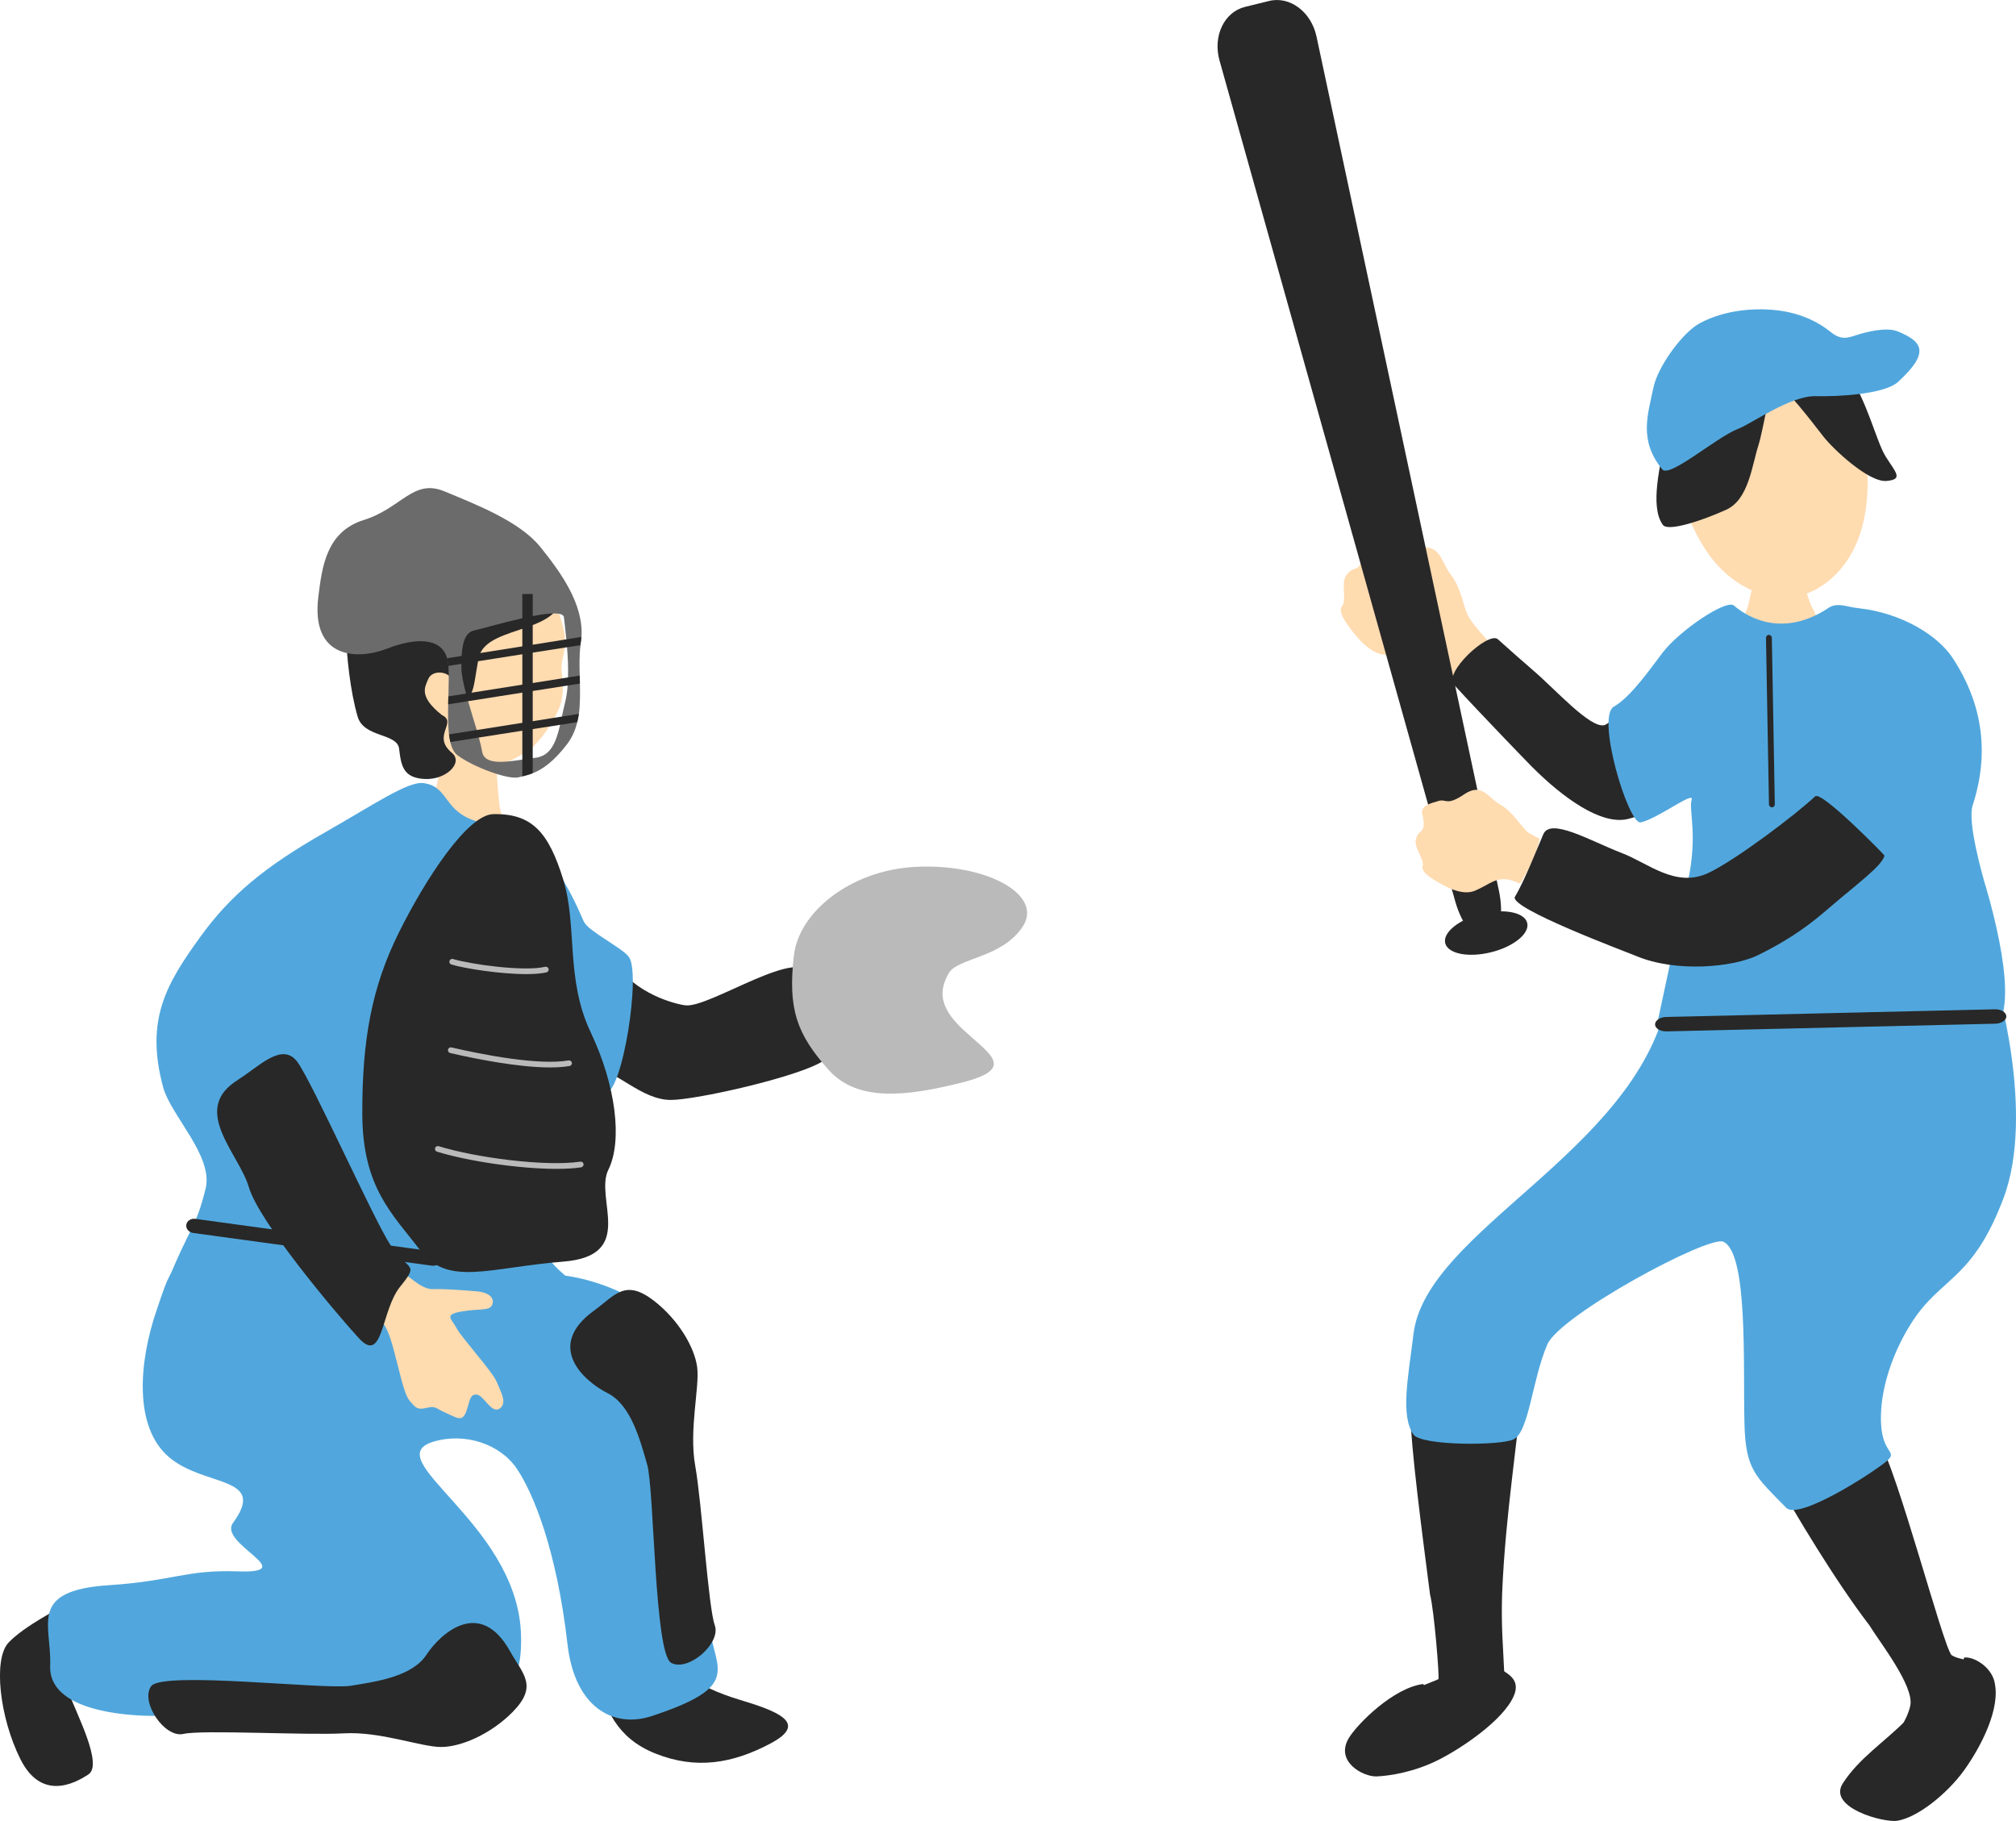 <?xml version="1.0" encoding="UTF-8"?>
<svg id="_レイヤー_2" data-name="レイヤー 2" xmlns="http://www.w3.org/2000/svg" viewBox="0 0 209.73 189.42">
  <defs>
    <style>
      .cls-1 {
        fill: #ffdbb0;
      }

      .cls-2 {
        fill: #51a7dd;
      }

      .cls-3 {
        fill: #bababa;
      }

      .cls-4 {
        fill: #282828;
      }

      .cls-5 {
        fill: #6b6b6b;
      }
    </style>
  </defs>
  <g id="_レイヤー_2-2" data-name="レイヤー 2">
    <g>
      <g>
        <path class="cls-3" d="M81.57,102.7c1.68-.83,2.32-1.2,2.64-1.98.33-.77.94-2.85,1.91-3.58,1.69-1.28,2.72-.01,3.68-.04.96-.03,1.81.21,2.87.26,1.05.05,2.39.63,2.53,1.55.15.93,1.41,1.44,1.06,2.05-.35.6-.87,1.22-.14,1.99.74.77.12,1.03-.7,1.76-.82.73-1.07.56-1.25,1.48-.19.91-.48.97-1.31,1.19-.83.22-3.06-.35-5.01-.69-1.94-.34-3.16-.42-4.55.63-.09.07-.23.15-.42.26-.92-1.41-1.96-2.77-2.95-4.22.79-.29,1.37-.52,1.63-.65Z"/>
        <path class="cls-4" d="M84.39,101.64c-.74-3.58-10.54,3.24-13.08,2.94-1.02-.12-5.27-1.19-7.3-4.46-2.46-1.37-5.55,9.28-2.74,10.65,2.95.63,5.48,3.65,8.52,3.65,2.49,0,12.07-2.13,15.31-3.75,4.97-2.48-.33-7.2-.71-9.02Z"/>
        <path class="cls-1" d="M51.51,75.63c-.31-.05-4.46-.42-4.84-.53-.27.68-1.4,8.98-2.13,9.6-2.74,2.33-8.13,2.99-7.71,5.27.38.83,17.69,9.02,18.05,2.74.13-2.33-1.52-3.04-2.84-8.52-.3-1.25-.61-8.1-.54-8.57Z"/>
        <path class="cls-1" d="M40.83,75.63c2.04,3.21,5.07,4.73,7.56,4.65,2.49-.08,4.8-.96,6.88-2.43,1.65-1.52,2.86-3.79,3.1-4.76.22-.89.25-1.94.1-2.93-.36-2.32,1.26-2.34-.56-6.99-.55-1.41-3.88-7.87-10.61-8.01-5.92-.12-10.76,13.75-6.48,20.47Z"/>
        <path class="cls-4" d="M58.37,60.59c-.2-1.02-1.76-3.38-3.84-4.2-2.58-1.01-2.64-2.94-5.43-3.4-3.89-.64-7.62.43-8.93,1.31-2.81,1.9-3.8,3.5-4.16,5.39-.2,1.06-.36,9.45,1.19,14.84.64,2.24,4.13,1.7,4.32,3.36.21,1.79.44,2.99,2.57,3.14,2.31.16,4.15-1.69,2.93-2.71-2.15-1.79.61-3.15-1.04-3.93-2.42-1.93-1.81-2.87-1.42-3.77.39-.9,1.88-.83,2.38-.08,2.48,3.73,2.2,1.01,2.87-2.13.8-3.72,9.88-2.17,8.56-7.84Z"/>
        <path class="cls-4" d="M6.36,167.2c1.69.72.17,7.05.87,9.05.7,1.99,3.52,7.31,1.97,8.33-1.55,1.03-4.93,2.71-7.08-1.59-2.15-4.3-2.86-10.4-1.23-12.12,1.62-1.72,5.47-3.67,5.47-3.67Z"/>
        <path class="cls-4" d="M66.38,169.25c-2.63.76-5.47,2.79-4.37,5.6,1.1,2.81,2,5.91,6.2,7.57,4.2,1.67,8.01,1.04,11.97-1.07,3.96-2.11.74-3.34-3.32-4.56-4.07-1.22-7.87-3.48-10.47-7.54Z"/>
        <path class="cls-2" d="M24.53,129.25c2.44.41,8.32-.11,12.5,1.16,4.18,1.28,5.95,5,11.88,3.22,6.58-1.98,11.95-1.29,17.16,1.56,5.47,3,4.67,6.81,5.29,14.86.62,8.05,1.66,14.07,2.46,19.36.66,4.36,3.28,6.04-6.01,9.1-3.9,1.29-8-.77-8.77-7.46-1.13-9.87-3.58-15.76-5.26-18.25-1.72-2.57-5.37-3.81-8.66-2.84-5.99,1.78,8.47,8.34,9.07,19.77.54,10.29-7.43,8.16-13.68,7.95-5.33-.18-20.76,1.01-25.67.79-4.69-.21-9.78-1.45-9.62-5.21.17-4.23-2.37-7.8,6.09-8.36,6.74-.44,8.01-1.63,13.43-1.44,6.68.23-2.08-2.88-.5-5.04,3.62-4.94-3-3.69-6.68-6.86-3.68-3.17-3.1-9.91-1.27-15.26,1.75-5.14,1.49-5.12,8.26-7.05Z"/>
        <path class="cls-2" d="M60.76,95.92c-1.61-3.75-3.73-7.73-7.6-9.8-1.28-.68-3.24-.1-5.17-1.42-1.79-1.22-1.8-2.98-3.95-3.24-1.62-.2-5.21,2.27-10.25,5.14-6.36,3.62-9.87,6.59-12.97,10.88-3.48,4.82-5.75,8.58-3.85,15.61.8,2.97,5.25,7.15,4.42,10.55-1.03,4.2-1.56,3.75-4.11,10.04-3.51,8.64,11.36,7.28,14.23,7.33,7.3.14,16.12.29,22.31-2.57,11.69-3.02,6.79-3.49,3.65-7.03-2.4-2.7-2.23-16.28.14-18.17.46-.37,2.77,0,5.27.53,1.88.23,3.87-12.86,2.5-14.27-.62-.87-4.21-2.67-4.6-3.58Z"/>
        <path class="cls-1" d="M41.99,132.41c1.6,1.27,2.26,1.73,3.17,1.69.91-.04,3.1.11,4.42.23,1.32.11,1.89.71,1.63,1.39-.27.68-1.32.38-3.21.71-1.89.33-.98.79-.51,1.72.47.93,3.73,4.51,4.17,5.57.44,1.06,1.15,2.24.31,2.81-.85.57-1.63-1.39-2.38-1.46-.75-.06-.69.72-1.1,1.8-.42,1.08-.96.6-2.06.13-1.1-.47-1.05-.79-2.04-.55-.99.24-1.17-.03-1.78-.74-.6-.72-1.07-3.18-1.64-5.26-.56-2.08-1.04-3.31-2.73-4.2-.1-.05-.26-.15-.45-.29.97-1.56,1.82-3.22,2.8-4.87.65.64,1.15,1.11,1.4,1.31Z"/>
        <path class="cls-3" d="M82.6,99.37c.51-4.5,5.89-8.83,12.57-9.19,7.44-.41,13.43,2.9,11.22,6.22-2.21,3.32-6.8,3.21-7.71,4.87-.81,1.49-1.29,3.22,1.49,5.81,2.78,2.59,5.65,4.09-.14,5.54-5.78,1.45-10.84,2.02-13.83-1.33-3.31-3.72-4.25-6.31-3.61-11.92Z"/>
        <path class="cls-4" d="M24.74,112.33c2.18-1.35,4.61-4.01,6.2-1.86,1.58,2.15,7.95,16.44,9.72,19.11,1.77,2.67,3.03,1.73.98,4.25-2.05,2.52-1.74,8.2-4.34,5.34-2.61-2.86-10.36-12.11-11.41-15.67-1.05-3.56-6.13-8.06-1.15-11.16Z"/>
        <g>
          <path class="cls-5" d="M56.23,56.92c-2.16-2.7-6.76-4.46-10-5.81-3.25-1.35-4.46,1.76-8.38,2.98-3.92,1.22-4.35,4.91-4.73,7.97-.81,6.49,4.05,6.62,7.16,5.41,2.87-1.12,5.63-1.21,6.24,1.02.06.18.09.38.11.6,0,.06.02.13.02.2.06.89.03,2.01,0,3.15,0,.27-.02.55-.02.83-.03,1.11-.03,2.22.08,3.14.04.29.09.56.14.8.15.6.38,1.08.74,1.35,1.62,1.22,5.27,2.57,6.35,2.3.13-.03.26-.06.41-.1.32-.07.67-.17,1.08-.33.94-.37,2.1-1.12,3.52-2.96.56-.72.9-1.51,1.1-2.34.07-.28.13-.56.17-.85.14-1.02.13-2.09.11-3.17,0-.27-.02-.55-.02-.82-.03-1.06-.05-2.13.08-3.16,0-.11.02-.22.04-.33.02-.17.04-.33.06-.5.25-3.47-2.18-6.79-4.25-9.37ZM58.99,67.34c.08.99.14,2.09.1,3.14,0,.28-.02.56-.04.83-.04.62-.12,1.2-.25,1.71-.13.52-.24,1.03-.35,1.54-.06.29-.12.57-.18.85-.42,1.79-.97,3.23-2.58,3.42-.09,0-.17.02-.27.03-.35.05-.71.1-1.08.16-1.97.29-3.97.56-4.19-.87-.06-.36-.17-.84-.33-1.41-.07-.25-.14-.51-.22-.79-.28-.94-.61-1.99-.9-3.01-.08-.27-.15-.53-.22-.79-.28-1.07-.48-2.04-.48-2.66,0-.14,0-.28,0-.41,0-.28,0-.56.02-.82.08-1.37.37-2.48,1.32-2.68.78-.17,2.95-.81,5-1.27.37-.08.73-.16,1.08-.22,1.76-.34,3.19-.44,3.25.13.05.46.15,1.3.25,2.32.02.25.04.52.06.8Z"/>
          <path class="cls-4" d="M60.48,66.29c-.02.17-.03.33-.06.5-.02.11-.03.22-.04.33l-1.4.21-3.57.56-1.08.17-6.35,1-1.34.21c0-.07,0-.13-.02-.2-.02-.21-.06-.41-.11-.6l1.49-.23,6.32-1,1.08-.17,3.5-.56,1.56-.25Z"/>
          <path class="cls-4" d="M60.22,74.27c-.05.29-.1.57-.17.85l-1.77.28-2.85.44-1.08.17-4.53.71-2.97.47c-.06-.25-.1-.52-.14-.8l2.89-.45,4.75-.75,1.08-.17,3.03-.48,1.76-.28Z"/>
          <path class="cls-4" d="M60.33,71.11l-1.28.2-3.63.57-1.08.17-5.65.89-2.07.33c0-.28.02-.56.02-.83l1.83-.29,5.87-.93,1.08-.17,3.67-.58,1.22-.19c0,.27.02.55.02.82Z"/>
          <path class="cls-4" d="M55.42,61.79v18.64c-.41.16-.76.25-1.08.33v-18.97h1.08Z"/>
        </g>
        <path class="cls-4" d="M61.78,136.35c2.23-1.62,3.24-3.38,6.29-1.01,2.5,1.95,4.19,4.8,4.46,6.89.27,2.1-.88,6.49-.2,10.27.68,3.79,1.35,14.67,2.03,16.56.68,1.89-2.77,4.87-4.53,3.92-1.76-.95-1.76-18.05-2.5-20.62-.74-2.57-1.69-6.22-4.12-7.44s-6.56-4.85-1.42-8.58Z"/>
        <path class="cls-4" d="M53.05,171.75c1.35,2.41,2.97,3.62.26,6.36-2.23,2.25-5.26,3.59-7.37,3.62-2.11.02-6.34-1.64-10.18-1.42-3.84.22-14.73-.39-16.68.06-1.96.45-4.51-3.33-3.36-4.96,1.15-1.63,18.13.39,20.77-.05,2.64-.43,6.37-.94,7.87-3.22,1.5-2.27,5.59-5.94,8.69-.39Z"/>
        <g>
          <path class="cls-4" d="M51.31,84.69c4.08-.09,5.78,1.95,7.28,6.79s.22,10.34,2.86,15.9c2.64,5.56,3.32,11.31,1.84,14.3-1.48,2.99,2.99,8.95-4.7,9.56s-11.98,2.62-14.86-1.16-6.02-6.52-6.04-14.21c-.02-7.69.98-13.18,3.8-18.85,2.82-5.68,7.16-12.27,9.82-12.33Z"/>
          <path class="cls-3" d="M54.74,101.33c-2.73,0-6.46-.59-7.78-1-.16-.05-.25-.21-.2-.37.05-.16.22-.25.37-.2,1.68.52,7.3,1.34,9.58.81.16-.04.32.06.36.22.04.16-.06.32-.22.36-.55.13-1.28.18-2.11.18Z"/>
          <path class="cls-3" d="M57.23,111.04c-3.31,0-7.75-.89-10.4-1.5-.16-.04-.26-.2-.22-.36.04-.16.19-.26.36-.22,3.2.74,9.04,1.89,12.18,1.35.16-.03.32.08.34.24.03.16-.08.32-.24.34-.6.1-1.28.15-2.03.15Z"/>
          <path class="cls-3" d="M57.9,121.59c-3.93,0-9.32-.82-12.44-1.79-.16-.05-.24-.22-.2-.37.05-.16.21-.24.37-.2,3.83,1.19,11.1,2.15,14.74,1.61.17-.02.31.09.34.25.02.16-.09.31-.25.34-.73.11-1.6.16-2.56.16Z"/>
        </g>
        <path class="cls-4" d="M45.87,131.04c-.06.41-.49.69-.95.62l-24.81-3.4c-.46-.06-.79-.45-.73-.85.06-.41.49-.69.95-.62l24.81,3.4c.46.06.79.45.73.85Z"/>
      </g>
      <g>
        <g>
          <path class="cls-4" d="M200.23,185.31c2.08-2.31,5.26-7.61,6.1-10.58-.14-2.41-2.18-1.81-3.31-2.56-.93-1.09-5.57-19.07-7.72-22.7-1.83-3.08-7.54-14.21-8.93-11.15-3.6,7.94-5.3,8.98-1.62,15.55,1.97,3.52,6.18,10.58,9.72,15.19,1.14,1.85,4.69,6.35,4.26,8.38-.34,1.61-1.7,3.27-2.48,5.04-.9,3.89,3.97,2.84,3.97,2.84Z"/>
          <path class="cls-4" d="M207.49,174.92c-.4-1.57-2.14-2.6-3.15-2.5-.85,2.97-2.18,4.14-3.27,5.33,0,0-1.8,1.5-2.78,1.19-2.27,2.3-4.87,3.93-6.57,6.56-1.65,2.54,4.27,4.14,5.68,3.9,2.13-.35,5.22-2.86,6.94-5.26s3.85-6.45,3.14-9.22Z"/>
        </g>
        <g>
          <path class="cls-4" d="M145.83,182.29c1.41.22,10-3.2,10.66-8.27-.11-2.72-.33-4.68-.22-8.27.36-8.59,1.74-16.42,1.96-20.77.18-3.66-11.76-5.85-11.53,1.85.12,4.11,1.2,12.29,2.07,19.03.43,1.63,1,8.72.87,8.81-.36.25-8.05,2.83-7.29,4.79.65,2.83,3.48,2.83,3.48,2.83Z"/>
          <path class="cls-4" d="M157.47,176.45c.63-1.42-.18-2.09-1-2.6-2.4,1.73-4.1,1.83-5.62,2.08,0,0-2.25.06-2.8-.75-3.08.39-6.8,4.11-7.71,5.59-1.52,2.48,1.49,4.07,2.86,4.02,1.37-.05,3.93-.46,6.39-1.69s6.77-4.13,7.88-6.65Z"/>
        </g>
        <path class="cls-1" d="M152.66,63.9c-.51-1.14-.67-2.77-1.74-4.14-1.07-1.37-.99-3.26-3.51-2.73-2.51.52-2.12-.32-3.12-.42-1-.1-2.2-.3-2.37.72-.17,1.02-.39,1.66-.9,1.81-.52.16-1.19.61-1.22,1.59-.03.98.17,1.89-.18,2.32-.35.43.05,1.23.6,1.98.55.75,2.16,3.09,4.02,3.09,1.86,0,3.03-.68,4.52.48.42.33,2.1,1.4,3.42,2.85,1.87,1.62,5.65-1.54,4.07-3.37-1.78-1.6-3.29-3.48-3.6-4.17Z"/>
        <path class="cls-4" d="M179.94,71.28c-.88-1.62-2.53-3.63-4.61-3.68-2.53-.07-7.07,7.55-8.45,7.84-1.48.31-5.09-3.74-7.32-5.65-1.04-.89-2.72-2.38-3.74-3.3-.99-.84-5.72,3.52-4.54,4.76,2.99,3.26,7.52,7.93,8.11,8.53,3.2,3.2,7.16,6.07,9.94,5.42,3.86-.91,6.07-4.37,7.3-6.27,3.26-5.03,3.32-7.59,3.29-7.64Z"/>
        <path class="cls-1" d="M182.76,58.8c.36,0,4-.12,4.45-.17.18.75.77,3.49,1.23,4.4.45.91,2.14,4.11,2.59,4.57-.82,1.25-10.23,1.2-12.04,0,.95-.46,2.68-3.57,2.95-4.9s.82-3.41.82-3.9Z"/>
        <path class="cls-2" d="M207.38,101.28c.23.46,4.41,14.42,1.05,23.36-2.77,7.33-5.5,8.07-8.2,11.13-2.2,2.49-4.76,7.62-4.54,12.31.15,3.23,1.84,2.86.55,3.94-1.46,1.23-9.12,6.15-10.41,4.83-3.2-3.28-4.23-3.92-4.35-8.78-.15-6.01.4-17.73-2.2-18.9-1.54-.69-16.99,7.62-18.31,10.69-1.59,3.7-1.9,9.13-3.53,9.88-1.42.66-9.58.66-10.39-.51-1.38-1.99-.55-5.95,0-10.47,1.32-10.77,22.89-18.84,26.37-34.57.38-1.74,33.97-2.92,33.97-2.92Z"/>
        <path class="cls-2" d="M206.54,92.09c-.4-1.38-1.87-6.64-1.32-8.31,2.36-7.21-.21-12.49-2.09-15.35-1.49-2.27-5.21-4.67-9.83-5.17-1.24-.13-2.23-.69-3.23.08-4.4,2.82-7.92,1.16-9.69-.35-.78-.67-5.58,2.53-7.4,4.88-1.09,1.41-3.27,4.61-5.09,5.64-1.87,1.06,1.5,12.23,2.78,12.04,1.73-.35,5.59-3.3,5.32-2.38-.33,1.16.67,3.66-.4,8.55-1.14,5.21-2.98,13.77-3.13,14.5-.57,2.84,5.41,2.24,7.49,1.33,2.08-.91,7.69-1.77,9.1-1.52s13.7,1.09,17.19,1.25c3.49.17,2.68-7.05.31-15.2Z"/>
        <g>
          <path class="cls-1" d="M178.74,58.86c2.48,2.69,5.69,3.65,8.14,3.19,2.45-.46,5.1-2.52,6.42-5.93,2.78-7.14-.03-21.5-11.2-19.39-11.17,2.11-8.55,16.5-3.36,22.14Z"/>
          <path class="cls-4" d="M182.33,35.58c2.28-1,7.68.12,9.81,3.1s3.03,7.23,4.05,8.84c1.02,1.62,1.87,2.36.05,2.51-1.83.15-5.52-3.29-6.58-4.66-1.07-1.37-4.04-5.28-4.82-5.37-.78-.09-1.28,4.33-1.93,6.4-.66,2.07-1,5.56-3.32,6.62-2.32,1.06-6.05,2.34-6.6,1.58-1.42-1.97-.2-6.38.27-9.18.47-2.8.88-7.44,3.66-8.58,2.78-1.14,4.79-1.57,5.42-1.26Z"/>
        </g>
        <path class="cls-2" d="M180.84,44.6c1.44-.56,5.44-3.46,8.06-3.39,2.34.06,7.17-.2,8.57-1.49,3.32-3.05,2.57-4.18-.05-5.25-1.18-.48-3.29.07-4.23.37s-1.62.61-2.8-.35-2.93-1.85-5.2-2.17c-2.28-.33-5.68-.17-8.42,1.34-1.73.95-4.3,4.45-4.76,6.66-.6,2.89-1.53,5.47.91,8.5.76.95,5.6-3.32,7.92-4.22Z"/>
        <g>
          <path class="cls-4" d="M155.94,92.67c.55,2.57.04,4.91-1.13,5.19-1.17.29-2.7-1.55-3.41-4.07L126.87,6.29c-.71-2.53.48-5.03,2.64-5.57l2.52-.62c2.16-.53,4.38,1.13,4.93,3.7l18.98,88.87Z"/>
          <path class="cls-4" d="M158.88,96.01c.27,1.1-1.42,2.47-3.77,3.05s-4.49.16-4.76-.95c-.27-1.1,1.42-2.47,3.77-3.05s4.49-.16,4.76.95Z"/>
        </g>
        <path class="cls-1" d="M158.83,86.47c-.79-.76-1.46-2.02-2.77-2.78-1.32-.76-1.88-2.31-3.74-1.06s-1.83.44-2.67.69c-.84.25-1.88.48-1.68,1.37s.23,1.47-.13,1.77-.77.88-.46,1.69c.3.8.76,1.48.62,1.94-.14.47.45.98,1.14,1.4.69.42,2.77,1.79,4.27,1.18s2.23-1.55,3.82-1.1c.18.05.5.18.9.35.94-1.53,1.75-3.03,2.04-4.68-.65-.31-1.13-.57-1.33-.76Z"/>
        <path class="cls-4" d="M188.83,82.84c-1.98,1.88-8.33,6.68-11.13,7.98-3.38,1.57-6.21-1.02-8.97-2.08-3.31-1.27-7.5-3.78-8.2-1.9-.53,1.23-1.98,4.9-2.93,6.45-.65,1.17,11.64,5.75,12.6,6.15,4.17,1.76,10.12,1.18,12.69-.08,3.77-1.86,5.7-3.46,7.42-4.93,2.92-2.51,5.5-4.37,5.74-5.43.01-.06-6.56-6.77-7.2-6.16Z"/>
        <path class="cls-4" d="M208.73,105.71c0,.41-.5.76-1.14.78l-34.23.8c-.64.01-1.17-.31-1.18-.72,0-.41.5-.76,1.14-.78l34.22-.8c.64-.01,1.17.31,1.18.72Z"/>
        <path class="cls-4" d="M184.34,83.98c-.17,0-.3-.13-.31-.3l-.31-17.33c0-.17.13-.31.3-.31h0c.17,0,.3.13.31.3l.31,17.33c0,.17-.13.31-.3.31h0Z"/>
      </g>
    </g>
  </g>
</svg>